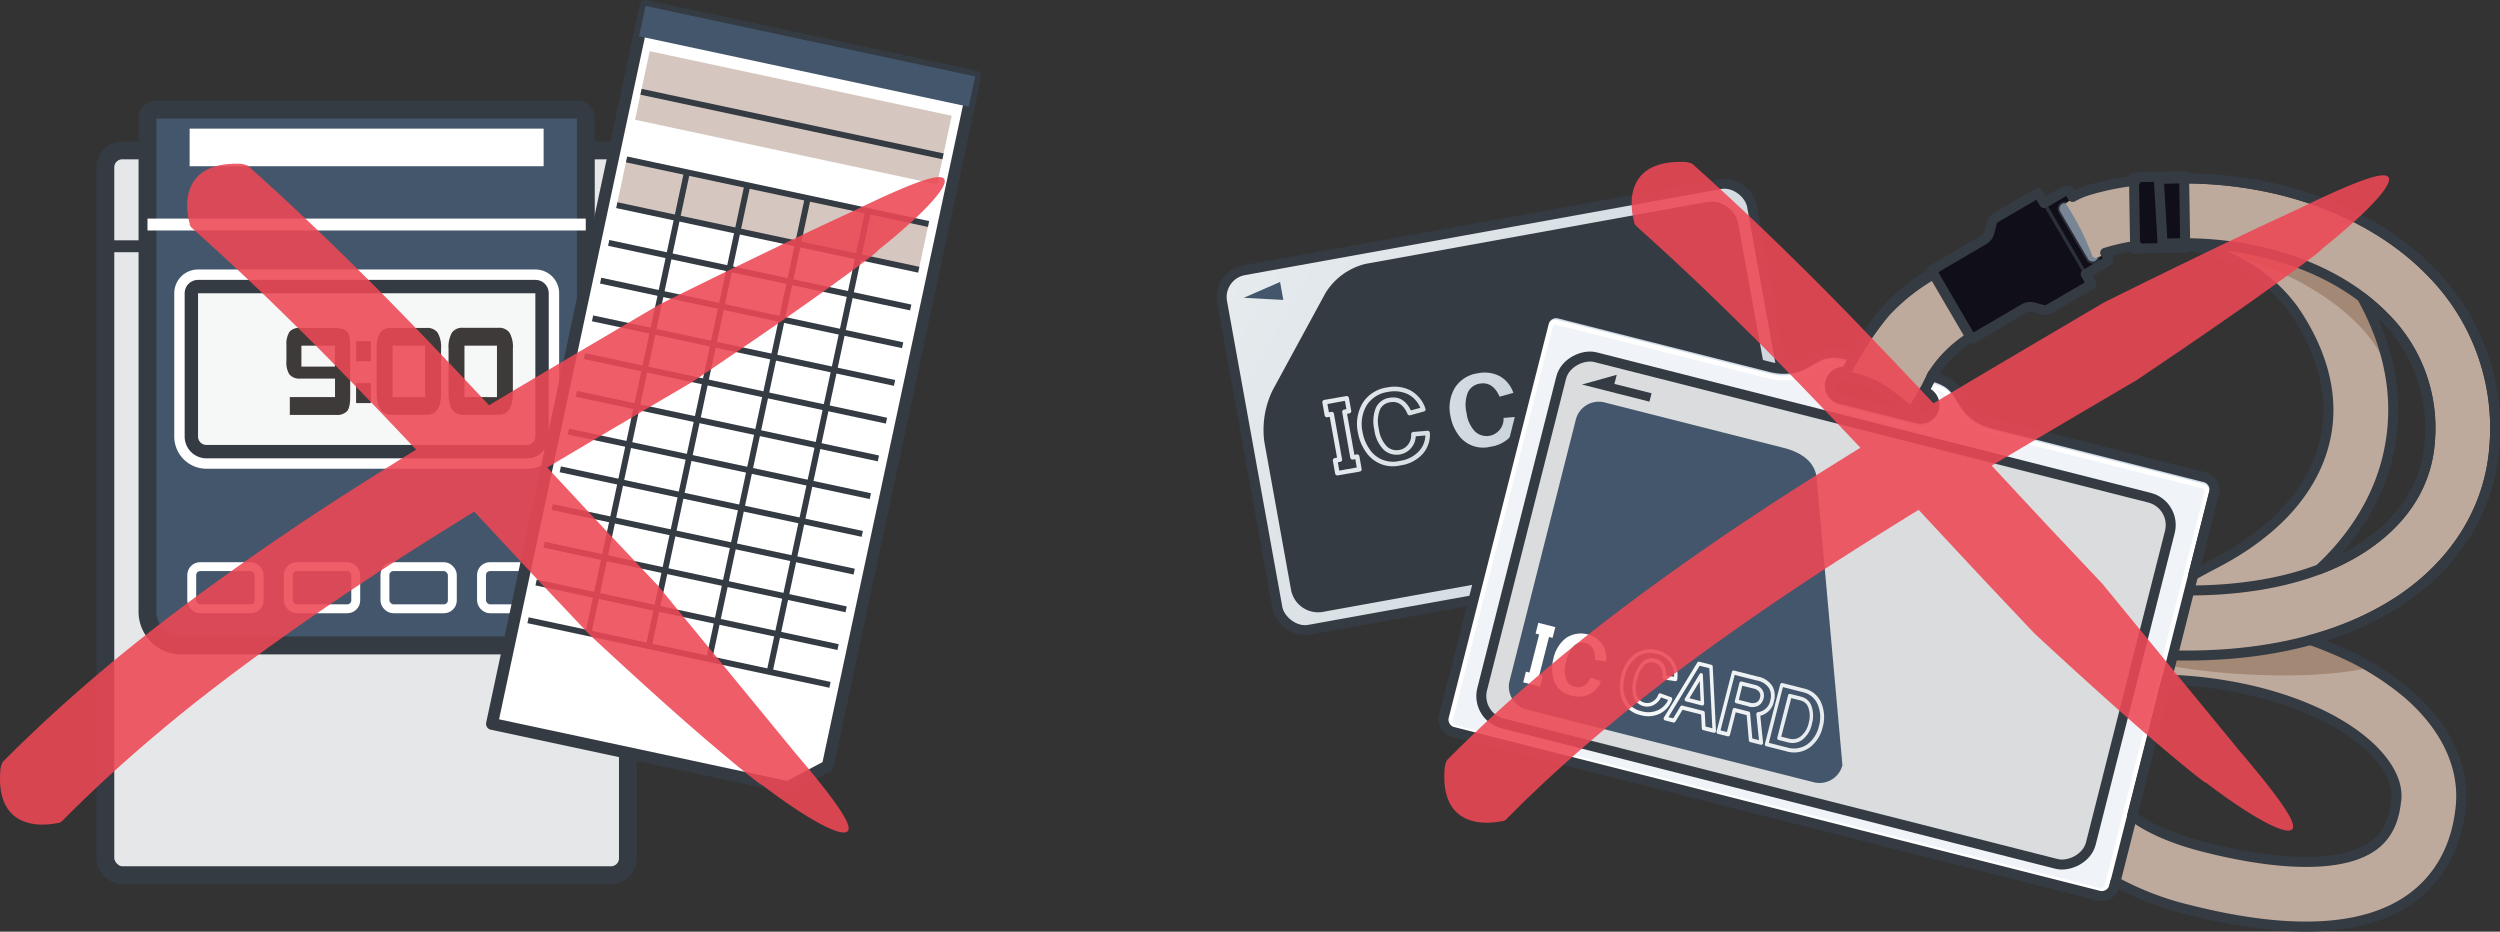 <svg xmlns="http://www.w3.org/2000/svg" xmlns:xlink="http://www.w3.org/1999/xlink" viewBox="0 0 653.77 243.64"><rect x="0" y="0" width="653.77" height="243.64" fill="#333333" stroke="none"/><defs><style>.cls-1{fill:#e6e7e8;}.cls-1,.cls-11,.cls-13,.cls-2,.cls-24,.cls-3,.cls-5{stroke:#343b43;}.cls-1,.cls-13,.cls-2,.cls-3,.cls-8,.cls-9{stroke-miterlimit:10;}.cls-1,.cls-3{stroke-width:4.67px;}.cls-13,.cls-2,.cls-24,.cls-4,.cls-5,.cls-9{fill:none;}.cls-11,.cls-2,.cls-9{stroke-width:3.11px;}.cls-14,.cls-16,.cls-3,.cls-8{fill:#43566b;}.cls-4,.cls-8,.cls-9{stroke:#fff;}.cls-11,.cls-24,.cls-4,.cls-5{stroke-linecap:round;stroke-linejoin:round;}.cls-4{stroke-width:12.44px;}.cls-5{stroke-width:7px;}.cls-6{fill:#f6f8f8;}.cls-11,.cls-7{fill:#fff;}.cls-8{stroke-width:2.33px;}.cls-10{fill:#3e3a39;}.cls-12{fill:#d5c7bf;}.cls-13{stroke-width:1.56px;}.cls-15{fill:url(#新規グラデーションスウォッチ_1);}.cls-16,.cls-33{fill-rule:evenodd;}.cls-17,.cls-33{fill:#343b43;}.cls-18{fill:url(#linear-gradient);}.cls-19{fill:url(#linear-gradient-2);}.cls-20{fill:url(#linear-gradient-3);}.cls-21{fill:url(#linear-gradient-4);}.cls-22{fill:url(#linear-gradient-5);}.cls-23{fill:url(#linear-gradient-6);}.cls-24{stroke-width:2.61px;}.cls-25{fill:#778594;}.cls-26{fill:#2b2f37;}.cls-27{fill:#100e18;}.cls-28{fill:#beaa9d;}.cls-29{fill:#a48876;}.cls-30{fill:#d0dce8;}.cls-31{fill:#f0f4f8;}.cls-32{fill:#dadcdd;}.cls-34{fill:url(#linear-gradient-7);}.cls-35{fill:url(#linear-gradient-8);}.cls-36{fill:url(#linear-gradient-9);}.cls-37{fill:url(#linear-gradient-10);}.cls-38{fill:url(#linear-gradient-11);}.cls-39{fill:url(#linear-gradient-12);}.cls-40{opacity:0.88;}.cls-41{fill:#ed4754;}</style><linearGradient id="新規グラデーションスウォッチ_1" x1="1173.03" y1="939.66" x2="1298.25" y2="1044.73" gradientTransform="translate(-838.35 -887.24) rotate(0.07)" gradientUnits="userSpaceOnUse"><stop offset="0" stop-color="#e6ebee"/><stop offset="1" stop-color="#cad4db"/></linearGradient><linearGradient id="linear-gradient" x1="1184.35" y1="990.49" x2="1282.48" y2="1010.7" gradientTransform="translate(-995.45 -651.74) rotate(-10.18)" gradientUnits="userSpaceOnUse"><stop offset="0" stop-color="#e6ebee"/><stop offset="1" stop-color="#afbfc7"/></linearGradient><linearGradient id="linear-gradient-2" x1="1184.91" y1="987.76" x2="1283.04" y2="1007.98" xlink:href="#linear-gradient"/><linearGradient id="linear-gradient-3" x1="1185.88" y1="983.03" x2="1284.02" y2="1003.24" xlink:href="#linear-gradient"/><linearGradient id="linear-gradient-4" x1="1186.44" y1="980.35" x2="1284.57" y2="1000.56" xlink:href="#linear-gradient"/><linearGradient id="linear-gradient-5" x1="1187.16" y1="976.85" x2="1285.29" y2="997.06" xlink:href="#linear-gradient"/><linearGradient id="linear-gradient-6" x1="1187.82" y1="973.64" x2="1285.95" y2="993.85" xlink:href="#linear-gradient"/><linearGradient id="linear-gradient-7" x1="-548.25" y1="-447.93" x2="-472.58" y2="-431.33" gradientTransform="translate(823.83 740.63) rotate(14.27)" gradientUnits="userSpaceOnUse"><stop offset="0" stop-color="#fff"/><stop offset="1" stop-color="#e6ebee"/></linearGradient><linearGradient id="linear-gradient-8" x1="-547.83" y1="-450.2" x2="-474.22" y2="-434.05" xlink:href="#linear-gradient-7"/><linearGradient id="linear-gradient-9" x1="-547.09" y1="-454.15" x2="-473.49" y2="-438.01" xlink:href="#linear-gradient-7"/><linearGradient id="linear-gradient-10" x1="-546.3" y1="-456.31" x2="-473.18" y2="-440.27" xlink:href="#linear-gradient-7"/><linearGradient id="linear-gradient-11" x1="-546.73" y1="-459.45" x2="-472.33" y2="-443.13" xlink:href="#linear-gradient-7"/><linearGradient id="linear-gradient-12" x1="-546.01" y1="-462.09" x2="-472.06" y2="-445.86" xlink:href="#linear-gradient-7"/></defs><g id="レイヤー_2" data-name="レイヤー 2"><g id="レイヤー_1-2" data-name="レイヤー 1"><rect class="cls-1" x="27.55" y="39.33" width="136.65" height="189.54" rx="4.41"/><line class="cls-2" x1="27.55" y1="64.4" x2="164.2" y2="64.4"/><path class="cls-3" d="M144.36,168.8h-97A8.82,8.82,0,0,1,38.57,160V30.86a2.21,2.21,0,0,1,2.2-2.2H151a2.21,2.21,0,0,1,2.2,2.2V160A8.82,8.82,0,0,1,144.36,168.8Z"/><path class="cls-4" d="M137.75,116.36H54a2.2,2.2,0,0,1-2.21-2.2V76.69H140v37.47A2.2,2.2,0,0,1,137.75,116.36Z"/><path class="cls-5" d="M137.75,116.36H54a2.2,2.2,0,0,1-2.21-2.2V76.69H140v37.47A2.2,2.2,0,0,1,137.75,116.36Z"/><path class="cls-6" d="M137.75,116.36H54a2.2,2.2,0,0,1-2.21-2.2V76.69H140v37.47A2.2,2.2,0,0,1,137.75,116.36Z"/><rect class="cls-7" x="49.59" y="33.64" width="92.57" height="9.83"/><rect class="cls-8" x="50.14" y="148.18" width="17.63" height="11.02" rx="2.2"/><rect class="cls-8" x="75.4" y="148.18" width="17.63" height="11.02" rx="2.2"/><rect class="cls-8" x="100.66" y="148.18" width="17.63" height="11.02" rx="2.2"/><rect class="cls-8" x="125.92" y="148.18" width="17.63" height="11.02" rx="2.2"/><line class="cls-9" x1="38.57" y1="58.72" x2="153.18" y2="58.72"/><path class="cls-10" d="M91.58,103.74c0,1.85-.26,3.1-.79,3.76a3.65,3.65,0,0,1-3,1h-12v-4.67H87.61V99H78.55a3.39,3.39,0,0,1-2.89-1.11,5.92,5.92,0,0,1-.76-3.46V90.29a6,6,0,0,1,.81-3.53,3.32,3.32,0,0,1,2.81-1h8.77c1.8,0,3,.35,3.53,1s.76,2,.76,3.95Zm-4-7.87V90.39H78.82v5.48Z"/><path class="cls-10" d="M93.12,89.24H97v5.23H93.12Zm0,10.94H97v5.23H93.12Z"/><path class="cls-10" d="M115.34,102.86q0,5.63-3.8,5.62h-9.23q-3.8,0-3.8-5.62V91.2A7.47,7.47,0,0,1,99.42,87a3.28,3.28,0,0,1,2.89-1.24h9.23A3.31,3.31,0,0,1,114.45,87a7.55,7.55,0,0,1,.89,4.24Zm-4.17,1V90.39h-8.5v13.42Z"/><path class="cls-10" d="M134.12,102.86q0,5.63-3.79,5.62h-9.24q-3.8,0-3.79-5.62V91.2a7.57,7.57,0,0,1,.9-4.24,3.29,3.29,0,0,1,2.89-1.24h9.24A3.32,3.32,0,0,1,133.24,87a7.56,7.56,0,0,1,.88,4.24Zm-4.16,1V90.39h-8.5v13.42Z"/><polygon class="cls-11" points="206.06 205.85 128.66 189.3 168.81 1.55 255.03 19.99 216.46 200.34 206.06 205.85"/><rect class="cls-12" x="195.94" y="15.74" width="12.23" height="80.76" transform="translate(104.93 241.97) rotate(-77.93)"/><rect class="cls-12" x="198.3" y="-9.59" width="18.34" height="80.76" transform="translate(133.98 227.24) rotate(-77.93)"/><line class="cls-13" x1="179.64" y1="45.07" x2="153.87" y2="165.58"/><line class="cls-13" x1="195.44" y1="48.45" x2="169.67" y2="168.96"/><line class="cls-13" x1="211.23" y1="51.83" x2="185.46" y2="172.33"/><line class="cls-13" x1="227.03" y1="55.21" x2="201.26" y2="175.71"/><line class="cls-13" x1="161.29" y1="53.65" x2="240.27" y2="70.54"/><line class="cls-13" x1="159.18" y1="63.52" x2="238.16" y2="80.41"/><line class="cls-13" x1="157.07" y1="73.39" x2="236.05" y2="90.28"/><line class="cls-13" x1="154.96" y1="83.25" x2="233.93" y2="100.14"/><line class="cls-13" x1="152.85" y1="93.12" x2="231.82" y2="110.01"/><line class="cls-13" x1="150.74" y1="102.99" x2="229.71" y2="119.88"/><line class="cls-13" x1="148.63" y1="112.86" x2="227.6" y2="129.75"/><line class="cls-13" x1="146.52" y1="122.73" x2="225.49" y2="139.62"/><line class="cls-13" x1="144.41" y1="132.6" x2="223.38" y2="149.49"/><line class="cls-13" x1="142.3" y1="142.46" x2="221.27" y2="159.35"/><line class="cls-13" x1="140.19" y1="152.33" x2="219.16" y2="169.22"/><line class="cls-13" x1="138.08" y1="162.2" x2="217.05" y2="179.09"/><line class="cls-13" x1="167.63" y1="24" x2="246.61" y2="40.89"/><line class="cls-13" x1="163.85" y1="41.69" x2="242.82" y2="58.58"/><rect class="cls-14" x="207.02" y="-29.34" width="8.11" height="88.16" transform="translate(152.52 218.06) rotate(-77.93)"/><rect class="cls-15" x="325.69" y="58.64" width="140.83" height="95.56" rx="7.13" transform="translate(-12.61 72.18) rotate(-10.25)"/><polygon class="cls-16" points="334.75 73.73 325.25 77.88 335.6 78.43 334.75 73.73"/><path class="cls-17" d="M454.58,58.63a7.2,7.2,0,0,0-8.33-5.78L357.13,69a17.06,17.06,0,0,0-10.48,7.58l-13.88,25.53a23.81,23.81,0,0,0-2.15,13.35l7,38.78A7.19,7.19,0,0,0,346,160l89.11-16.12a17,17,0,0,0,10.48-7.58l13.88-25.53a23.72,23.72,0,0,0,2.15-13.35Z"/><path class="cls-18" d="M355.61,123.32l-5.76,1a.6.6,0,0,1-.7-.48l-.6-3.35a.6.6,0,0,1,.48-.7l.62-.11L347.73,109l-.62.11a.6.6,0,0,1-.7-.48l-.6-3.35a.6.6,0,0,1,.49-.7l5.76-1a.59.59,0,0,1,.69.48l.61,3.35a.61.61,0,0,1-.49.7l-.61.11,1.92,10.72.62-.11a.6.6,0,0,1,.69.48l.6,3.35A.6.6,0,0,1,355.61,123.32Zm-5.39-.25,4.59-.82-.39-2.18-.62.11a.6.6,0,0,1-.69-.48L351,107.8a.6.6,0,0,1,.49-.69l.61-.11-.39-2.18-4.58.83.39,2.17.61-.11a.6.6,0,0,1,.7.48l2.13,11.9a.59.59,0,0,1-.48.69l-.62.11Z"/><path class="cls-19" d="M366.31,121.69a8.51,8.51,0,0,1-9.19-3.61,12.27,12.27,0,0,1-2-4.89,10.78,10.78,0,0,1,1.2-7.76,9,9,0,0,1,6.44-4.11,9.17,9.17,0,0,1,6.11.79,8.39,8.39,0,0,1,3.88,4.71.66.66,0,0,1,0,.48.6.6,0,0,1-.38.3l-3.59,1a.6.6,0,0,1-.7-.34c-1.06-2.42-2.55-3.42-4.56-3.06a3.4,3.4,0,0,0-2.68,2,8.45,8.45,0,0,0-.27,4.93,8,8,0,0,0,2.05,4.54,3.62,3.62,0,0,0,3.27,1,3.57,3.57,0,0,0,2.36-1.45,3.81,3.81,0,0,0,.77-2.62.6.6,0,0,1,.54-.64l3.72-.31a.55.55,0,0,1,.44.14.58.58,0,0,1,.2.42,7.56,7.56,0,0,1-1.85,5.47A9.49,9.49,0,0,1,366.31,121.69Zm-3.3-19.2a7.79,7.79,0,0,0-5.64,3.56,9.67,9.67,0,0,0-1.05,6.92,11.07,11.07,0,0,0,1.78,4.42,7.31,7.31,0,0,0,8,3.12,8.28,8.28,0,0,0,5.07-2.63,6.34,6.34,0,0,0,1.58-4l-2.52.22a5,5,0,0,1-1,2.81,5,5,0,0,1-7.41.68,9.08,9.08,0,0,1-2.42-5.2,9.71,9.71,0,0,1,.36-5.66,4.61,4.61,0,0,1,3.56-2.7c2.45-.44,4.35.66,5.64,3.29l2.46-.67a7,7,0,0,0-3.07-3.47A8.14,8.14,0,0,0,363,102.49Z"/><path class="cls-20" d="M393.19,109.29l3.71-.31a7,7,0,0,1-1.71,5,8.87,8.87,0,0,1-5.42,2.84,7.92,7.92,0,0,1-8.58-3.37,11.58,11.58,0,0,1-1.88-4.65,10.19,10.19,0,0,1,1.13-7.35,8.4,8.4,0,0,1,6-3.83,8.62,8.62,0,0,1,5.71.73,7.73,7.73,0,0,1,3.6,4.39l-3.59,1c-1.18-2.68-2.91-3.82-5.21-3.41a4,4,0,0,0-3.12,2.37,9,9,0,0,0-.31,5.3,8.43,8.43,0,0,0,2.23,4.86,4.42,4.42,0,0,0,6.52-.58A4.39,4.39,0,0,0,393.19,109.29Z"/><path class="cls-21" d="M414.51,112.13l-3.58.65-2.28-4.17-7.16,1.29-.66,4.69-2.86.51,2.83-19.71,4.13-.74Zm-7.25-6-4.2-7.81-1.22,8.78Z"/><path class="cls-22" d="M430.41,109.28l-3.54.63-4.27-7.12-4.71.84,1.37,7.65-3.35.6-3.34-18.6,8.07-1.45q3.36-.6,5.22.63a5.32,5.32,0,0,1,2.28,3.65,5,5,0,0,1-2.46,5.53Zm-13-8.33,4.17-.75A4.1,4.1,0,0,0,424.14,99a2.64,2.64,0,0,0,.51-2.25,2.56,2.56,0,0,0-1.23-1.83,3.66,3.66,0,0,0-2.58-.32l-4.44.8Z"/><path class="cls-23" d="M432.36,108.93,429,90.33,436.43,89A7.75,7.75,0,0,1,443,90.59a10.05,10.05,0,0,1,3.49,6.23,9.68,9.68,0,0,1-1.18,7,8.78,8.78,0,0,1-6.31,3.88Zm2.95-3.36,3.35-.6a5.07,5.07,0,0,0,3.51-2.38,7.23,7.23,0,0,0,.67-5.31,7.77,7.77,0,0,0-2.2-4.36,4.32,4.32,0,0,0-4-1.24l-3.74.67Z"/><rect class="cls-24" x="325.69" y="58.64" width="140.83" height="95.56" rx="7.13" transform="translate(-12.61 72.18) rotate(-10.25)"/><polygon class="cls-25" points="542.79 54.29 539.49 51.97 537.54 54.29 545.12 70.18 549.76 68.83 546.34 61.87 542.79 54.29"/><path class="cls-26" d="M548.47,66.25A1.42,1.42,0,0,1,546,67.68l-7.27-12.4a1.42,1.42,0,1,1,2.45-1.44Zm-10,10.54,12.33-7.22c.86-.5,1.12-1.14.51-2.19l-9.73-16.61c-.62-1.05-1.31-1.13-2.16-.63l-12.33,7.22Z"/><path class="cls-27" d="M527.82,57.54l11.9-7c.6-.35,1-.38,1.48.45l9.73,16.61c.48.83.27,1.16-.33,1.51l-11.91,7Zm13.81-3.95a1.92,1.92,0,0,0-3.31,1.94l7.27,12.4A1.92,1.92,0,1,0,548.9,66Z"/><path class="cls-28" d="M643.41,211.19c.91-10.3-4-20.66-13.88-29.17-10.29-8.89-25.59-15.51-43.07-18.66l-.23,0,.49-.26c19.82-10.21,33.1-25.33,37.41-42.57,4-16,.32-32.9-10.67-48.76a58,58,0,0,0-25.55-20c-13.07-5.33-27.6-5.78-42.24-1.35-1.23.37-4.27,1.54-5.34,2.78-.07.08,0,.33.19.51a68,68,0,0,1,6.61,13.14.87.87,0,0,0,1,.58c11.89-4.16,23.13-4.16,33.4,0a41.3,41.3,0,0,1,18,13.91c8.13,11.74,11,23.85,8.16,35C604.54,129,594.61,139.94,579,148a142.89,142.89,0,0,0-15.57,9.26l-7.51,29.63a58.12,58.12,0,0,1,8-8.68c24.4.34,44.14,7.67,54.53,16.63,3.26,2.81,8.64,8.48,8.07,14.85-.5,5.62-2.5,9.6-6.11,12.16-7.64,5.42-23.3,5.49-44.1.22-13.76-3.49-22.56-9.09-25.31-16l-5.13,20.25c5.79,4.73,14.18,9.09,26.27,12.16,26.44,6.71,46,5.76,58.07-2.82C637.91,230.22,642.47,221.75,643.41,211.19Z"/><path class="cls-29" d="M586.46,163.36l-.23,0,.49-.26c.37-.19.74-.38,1.1-.58l-30.25,4.14,7.55,6.89c8,2.1,35.1,5.08,53.94,1.2A103.46,103.46,0,0,0,586.46,163.36Z"/><path class="cls-29" d="M577,65.92h0c17.6,1.4,44.38,15.92,48,33.15a66.9,66.9,0,0,0-11.53-27.33A55.72,55.72,0,0,0,599.4,58l-41,6.89A44,44,0,0,1,577,65.92Z"/><path class="cls-28" d="M652.16,117.13a57.89,57.89,0,0,0-17-45.83c-16.32-16.54-42.78-25.47-70.78-23.9l1,16.92c23.22-1.3,44.82,5.76,57.77,18.88A40.82,40.82,0,0,1,635.26,116c-.75,11-6.65,20.46-17.06,27.43-13.13,8.8-31.81,12.59-54.17,11.37l-4.26,16.8c35.43,2.57,56.74-6.65,67.86-14.1C642.34,147.61,651.05,133.29,652.16,117.13Z"/><path class="cls-7" d="M380,191.43a2.74,2.74,0,0,1-2-3.32l26.14-103a2.73,2.73,0,0,1,3.32-2l55.29,14c5.14,1.3,8.16-.14,11.31-2s4.85-2.22,9.75-1L504,99.22c4.9,1.24,6.26,2.41,8.1,5.51s3.85,5.86,9,7.16l55.3,14a2.73,2.73,0,0,1,2,3.31L552.18,232.29a2.73,2.73,0,0,1-3.32,2Zm44.5-94a8.88,8.88,0,0,0-10.77,6.41l-18.32,72.24a8.88,8.88,0,0,0,6.41,10.78l130,33a8.89,8.89,0,0,0,10.78-6.42l18.32-72.24a8.87,8.87,0,0,0-6.42-10.77ZM483,97.33a4.18,4.18,0,0,0-2.05,8.1l20.15,5.11a4.18,4.18,0,0,0,2.06-8.1Z"/><path class="cls-30" d="M503.82,99.79c4.73,1.2,6,2.25,7.74,5.24,1.94,3.26,4,6.07,9.34,7.43l55.3,14a2.14,2.14,0,0,1,1.55,2.6l-26.14,103a2.14,2.14,0,0,1-2.61,1.55L380.12,190.86a2.15,2.15,0,0,1-1.55-2.6L404.71,85.2a2.15,2.15,0,0,1,2.6-1.55l55.3,14c5.35,1.35,8.49-.14,11.75-2.08,3-1.79,4.58-2.12,9.3-.92l20.16,5.11m-23,6.21L501,111.11a4.76,4.76,0,0,0,2.34-9.23l-20.15-5.12a4.77,4.77,0,0,0-2.35,9.24m-79.13,81.46,130,33a9.45,9.45,0,0,0,11.48-6.83l18.33-72.24a9.47,9.47,0,0,0-6.84-11.49l-130-33a9.47,9.47,0,0,0-11.49,6.84L394.82,176a9.46,9.46,0,0,0,6.84,11.48m102.45-88.8L484,93.54c-4.91-1.24-6.82-1-10.19,1-3,1.81-5.88,3.22-10.86,2l-55.3-14a3.31,3.31,0,0,0-4,2.4L377.44,188a3.31,3.31,0,0,0,2.39,4l168.89,42.84a3.31,3.31,0,0,0,4-2.4l26.14-103a3.31,3.31,0,0,0-2.4-4l-55.29-14c-5-1.27-6.82-3.86-8.63-6.9-2-3.36-3.54-4.53-8.45-5.77Zm-23,6.2a3.59,3.59,0,1,1,1.77-7L503,103a3.59,3.59,0,1,1-1.77,7l-20.15-5.11ZM402,186.33a8.28,8.28,0,0,1-6-10.06L414.28,104a8.27,8.27,0,0,1,10.06-6l130,33a8.28,8.28,0,0,1,6,10.06L542,213.32a8.28,8.28,0,0,1-10.06,6l-130-33Z"/><path class="cls-30" d="M482.3,96.63c-.23,0-.27,1.12-.65,1.17h0a3.38,3.38,0,0,1,1.22.09L503,103a3.55,3.55,0,0,1,1.58.87c.29-.61.42-1.19.09-1.41-.83-.55-.46-1-.19-1.6a18.89,18.89,0,0,1,1-1.82c-.44-.13-.91-.26-1.42-.39l-19.77-5a4.13,4.13,0,0,1-.35.77c-.24.44-.54,1-.76,1.39C482.78,96.6,482.65,96.67,482.3,96.63Z"/><path class="cls-31" d="M380.45,189.59a.83.83,0,0,1-.6-1L406,85.53a.83.83,0,0,1,1-.6l55.3,14c5.83,1.48,9.36-.21,12.74-2.22,2.1-1.25,3.33-1.69,5.78-1.32a6.08,6.08,0,0,0-.34,11.86l20.15,5.11A6.08,6.08,0,0,0,506,101.8c2.33.84,3.2,1.81,4.45,3.9,2,3.39,4.31,6.56,10.14,8l55.3,14a.83.83,0,0,1,.6,1l-26.14,103a.83.83,0,0,1-1,.6Z"/><path class="cls-28" d="M515.5,88.51a32.11,32.11,0,0,0-7.86,6.71,33.52,33.52,0,0,0-4.69,7.54,37,37,0,0,1-2.79,4.9c-.43.37-.79.29-1.64-.33s-5.18-4.16-7.43-5.44a26.81,26.81,0,0,0-7.33-2.66c-1.28-.15-1.45-.49-1.36-1a44.74,44.74,0,0,1,2.93-5.45,80.77,80.77,0,0,1,7.75-11.1,53.19,53.19,0,0,1,12.58-9.93Z"/><path class="cls-26" d="M547.66,74.68c.24.4.05.68-.28.87L537,81.65c-1.8,1.06-2,1.15-4.21.5s-2.35-.6-3.68.18l-12.9,7.55c-.54.32-.84.31-1.15-.21l-10.6-18.11c-.31-.52-.18-.79.37-1.11l12.9-7.55c1.33-.78,1.44-.87,2-3.13s.68-2.37,2.49-3.42l10.41-6.11c.33-.19.67-.22.9.19Z"/><path class="cls-27" d="M505.16,71.2l12.95-7.59c1.58-.93,1.8-1.27,2.35-3.65.44-1.93.44-1.93,2.09-2.9l10.3-6,14,23.88-10.29,6c-1.65,1-1.65,1-3.55.41-2.35-.69-2.76-.66-4.33.26L515.71,89.2Z"/><path class="cls-26" d="M558.7,66.36a.83.83,0,0,1-.85-.81l-.31-18.64a.83.83,0,0,1,.82-.84l12.78-.22a.82.82,0,0,1,.84.82l.31,18.64a.82.82,0,0,1-.81.84Z"/><rect class="cls-27" x="558.53" y="46.79" width="12.78" height="18.65" transform="translate(-0.86 9.43) rotate(-0.96)"/><path class="cls-27" d="M500.16,107.66a7.42,7.42,0,0,0,.88-1.33c-.64,1.14-3.22-1.66-5.29-3a26.59,26.59,0,0,0-11.54-4.86c-1.45-.25-1.76-.38-1.59-.79a3.7,3.7,0,0,0-.22.55c-.09.56.08.9,1.36,1a26.81,26.81,0,0,1,7.33,2.66c2.25,1.28,6.58,4.83,7.43,5.44S499.73,108,500.16,107.66Z"/><rect class="cls-32" x="428.13" y="77.57" width="98.8" height="164.21" rx="7.37" transform="translate(205.36 583.29) rotate(-75.77)"/><path class="cls-16" d="M481.81,200.09a6.18,6.18,0,0,1-7.51,4.47l-75.06-19a6.18,6.18,0,0,1-4.47-7.51l17.33-68.34a6.18,6.18,0,0,1,7.51-4.47l46.86,11.89c3.31.83,8.51,3,8.65,8.57Z"/><polygon class="cls-33" points="422.18 100.39 422.79 98.01 413.7 100.56 431.34 105.03 431.9 102.85 422.18 100.39"/><polygon class="cls-34" points="406.01 166.81 406.73 164 402.28 162.87 401.57 165.68 402.5 165.91 399.97 175.87 399.04 175.63 398.33 178.44 402.77 179.57 403.48 176.76 402.55 176.53 405.08 166.57 406.01 166.81"/><path class="cls-35" d="M415.92,177.16l2.74,1a6.09,6.09,0,0,1-2.93,3.35,6.57,6.57,0,0,1-4.81.38,6.31,6.31,0,0,1-3.48-2A7,7,0,0,1,406,176.4a10.48,10.48,0,0,1,.25-4.25,9.09,9.09,0,0,1,3.3-5.32,7,7,0,0,1,9.4,1.54A6.73,6.73,0,0,1,420,173l-2.89-.44q.12-3.72-2.53-4.4a3.08,3.08,0,0,0-3,.79,8.14,8.14,0,0,0-2,4,7.67,7.67,0,0,0-.07,4.53,3.22,3.22,0,0,0,2.31,2.12,3.12,3.12,0,0,0,2.52-.39A3.86,3.86,0,0,0,415.92,177.16Z"/><path class="cls-36" d="M429,187a6.81,6.81,0,0,1-3.71-2.18,7.6,7.6,0,0,1-1.58-3.71,11.16,11.16,0,0,1,.26-4.46,9.63,9.63,0,0,1,3.5-5.62,7.45,7.45,0,0,1,10,1.63,7.22,7.22,0,0,1,1.15,5,.5.5,0,0,1-.18.36.46.46,0,0,1-.37.11l-2.88-.44a.47.47,0,0,1-.39-.5c.07-2.23-.64-3.51-2.19-3.9a2.62,2.62,0,0,0-2.59.67,7.77,7.77,0,0,0-1.88,3.75,7.34,7.34,0,0,0-.09,4.2,2.78,2.78,0,0,0,2,1.84,2.7,2.7,0,0,0,2.18-.33,3.32,3.32,0,0,0,1.43-1.78.47.47,0,0,1,.6-.31l2.75,1a.44.44,0,0,1,.26.26.55.55,0,0,1,0,.4,6.59,6.59,0,0,1-3.17,3.62A7.06,7.06,0,0,1,429,187Zm4.19-16a5.87,5.87,0,0,0-5.21.88,8.59,8.59,0,0,0-3.1,5,9.94,9.94,0,0,0-.24,4,6.6,6.6,0,0,0,1.37,3.23,5.84,5.84,0,0,0,3.24,1.87,6.17,6.17,0,0,0,4.49-.34,5.49,5.49,0,0,0,2.49-2.59l-1.86-.68a4.38,4.38,0,0,1-1.67,1.85,3.64,3.64,0,0,1-2.87.45,3.69,3.69,0,0,1-2.62-2.41,8.15,8.15,0,0,1,.06-4.85,8.68,8.68,0,0,1,2.17-4.27,3.55,3.55,0,0,1,3.45-.91c1.89.48,2.86,2,2.89,4.45l2,.3a5.65,5.65,0,0,0-4.56-6Z"/><path class="cls-37" d="M448.15,191.63h0l-2.76-.7a.49.49,0,0,1-.35-.45l-.18-3.63L440,185.61l-1.88,3.11a.48.48,0,0,1-.52.23l-2.2-.57a.43.43,0,0,1-.32-.29.57.57,0,0,1,.05-.46l8.72-14.35a.46.46,0,0,1,.51-.23l3.19.81a.47.47,0,0,1,.34.44l.85,16.71a.49.49,0,0,1,0,.24A.5.5,0,0,1,448.15,191.63ZM446,190l1.8.46-.8-15.72-2.53-.64-8.16,13.44,1.25.32,1.87-3.11a.47.47,0,0,1,.52-.23l5.52,1.4a.48.48,0,0,1,.34.45Zm-.91-5.51-4.18-1.07a.43.43,0,0,1-.31-.29.53.53,0,0,1,0-.46l3.86-6.41a.46.46,0,0,1,.86.22l.33,7.47a.55.55,0,0,1-.18.43A.49.49,0,0,1,445.05,184.51Zm-3.3-1.89,2.93.74-.23-5.23Z"/><path class="cls-38" d="M460.41,194.75h0l-2.73-.7a.47.47,0,0,1-.34-.43l-.57-6.61-2.87-.73-1.5,5.9a.5.5,0,0,1-.58.38l-2.59-.66a.49.49,0,0,1-.33-.61l4-15.56a.48.48,0,0,1,.58-.37l6.22,1.58a5.67,5.67,0,0,1,3.77,2.46,5.22,5.22,0,0,1,.43,4,4.75,4.75,0,0,1-3.57,3.76l.71,6.95a.62.62,0,0,1,0,.27A.5.5,0,0,1,460.41,194.75Zm-1.11-7.94a.51.51,0,0,1,.41-.57,3.76,3.76,0,0,0,3.24-3.09,4.15,4.15,0,0,0-.34-3.2,4.84,4.84,0,0,0-3.21-2l-5.77-1.46L449.93,191l1.67.43,1.51-5.9a.48.48,0,0,1,.57-.38l3.64.92a.46.46,0,0,1,.34.43l.58,6.62,1.75.44m-2.77-8.85-3.21-.82a.49.49,0,0,1-.33-.61l1.19-4.69a.48.48,0,0,1,.58-.37l3.42.87a3.12,3.12,0,0,1,2,1.31,2.75,2.75,0,0,1,.31,2.24,2.85,2.85,0,0,1-1.38,1.91A3.48,3.48,0,0,1,457.22,184.74Zm-2.51-1.69,2.76.7a2.66,2.66,0,0,0,1.92-.06,1.87,1.87,0,0,0,.87-1.25,1.73,1.73,0,0,0-.18-1.42,2.37,2.37,0,0,0-1.46-.92l-3-.75Z"/><path class="cls-39" d="M467,196.43l-5.14-1.3a.49.49,0,0,1-.32-.61L465.53,179a.5.5,0,0,1,.58-.38l5.72,1.45a6.34,6.34,0,0,1,4.43,3.71,9.52,9.52,0,0,1,.39,6.36,9.22,9.22,0,0,1-3.43,5.36A7,7,0,0,1,467,196.43Zm-4.43-2.17,4.68,1.19a6.19,6.19,0,0,0,5.42-.82,8.19,8.19,0,0,0,3-4.76,8.53,8.53,0,0,0-.34-5.66,5.39,5.39,0,0,0-3.83-3.19l-5.26-1.34Zm5.12-.09-2.58-.66a.49.49,0,0,1-.33-.61l2.81-11.05a.48.48,0,0,1,.58-.38l2.89.73a3.77,3.77,0,0,1,2.7,2.59,7.57,7.57,0,0,1,.09,4.44,7.07,7.07,0,0,1-2.49,4.2A4.27,4.27,0,0,1,467.73,194.17Zm-1.88-1.53,2.13.54a3.38,3.38,0,0,0,2.93-.59A6.1,6.1,0,0,0,473,189a6.49,6.49,0,0,0-.06-3.82,2.86,2.86,0,0,0-2.07-2l-2.44-.62Z"/><rect class="cls-24" x="428.13" y="77.57" width="98.8" height="164.21" rx="7.37" transform="translate(205.36 583.29) rotate(-75.77)"/><path class="cls-24" d="M482.4,98.18a44.74,44.74,0,0,1,2.93-5.45,80.77,80.77,0,0,1,7.75-11.1,53.19,53.19,0,0,1,12.58-9.93l9.84,16.81"/><line class="cls-24" x1="571.16" y1="46.16" x2="571.46" y2="64.8"/><line class="cls-24" x1="558.36" y1="65.12" x2="558.05" y2="46.48"/><path class="cls-24" d="M604.34,167.44l-.18-.06a80.78,80.78,0,0,0,23.62-10.48c14.7-9.86,23.42-24.18,24.53-40.34a57.92,57.92,0,0,0-17-45.83c-15-15.19-38.57-24-64-24.06v-.56l-12.78.22v.91a70.13,70.13,0,0,0-12.72,2.61A20.17,20.17,0,0,0,542,51.51l-.62-1.06c-.49-.82-.88-.8-1.48-.45l-5.32,3.12L533,50.46l-10.29,6c-1.66,1-1.66,1-2.1,2.9-.55,2.39-.77,2.73-2.35,3.65l-12.94,7.59.34.59-.12.07-.11.06-.21.12-.19.11-.32.2-.16.09-.43.27h0a52.17,52.17,0,0,0-10.89,8.92,80.67,80.67,0,0,0-7.75,11.11l-.24.38,0,.08-.3.49,0,0L484.1,93c-4.91-1.25-6.83-1-10.19,1-3,1.8-5.88,3.21-10.87,2l-55.3-14a3.31,3.31,0,0,0-4,2.4L377.58,187.4a3.31,3.31,0,0,0,2.4,4l168.88,42.83a3.32,3.32,0,0,0,4-2.4l.32-1.26a78,78,0,0,0,19.09,7.33c26.43,6.7,46,5.75,58.06-2.83,7.69-5.45,12.25-13.91,13.19-24.47.92-10.31-4-20.67-13.88-29.18a72.56,72.56,0,0,0-17.51-10.88l-.35-.16C609.42,169.34,606.92,168.35,604.34,167.44Zm31.07-52c-.76,11-6.66,20.45-17.06,27.42a58.71,58.71,0,0,1-11.81,6c9-8.38,15.07-18.24,17.73-28.9a52.72,52.72,0,0,0,.86-21.45h0c-.15-.9-.33-1.81-.52-2.71,0-.16-.06-.32-.1-.47-.19-.88-.41-1.76-.65-2.63l-.15-.54c-.24-.87-.51-1.75-.8-2.62,0-.16-.1-.32-.16-.47-.3-.91-.63-1.81-1-2.72,0-.08-.07-.15-.1-.23-.35-.9-.73-1.79-1.12-2.68,0-.1-.08-.19-.13-.28-.4-.9-.83-1.8-1.29-2.69-.07-.16-.15-.31-.23-.46-.37-.73-.75-1.45-1.15-2.18a52.12,52.12,0,0,1,5.5,4.82A40.91,40.91,0,0,1,635.41,115.4ZM528.8,81c1.58-.92,2-.94,4.33-.25,1.9.55,1.9.55,3.56-.42l10.29-6-1.56-2.65,5.32-3.12c.6-.35.82-.67.33-1.5l-.55-.94a53.17,53.17,0,0,1,8-1.83l.31,0,0,.71,12.78-.21V64.2c.33,0,.66.08,1,.14l.12,0c.72.12,1.43.26,2.14.41l.12,0c.73.17,1.46.35,2.19.56A42.47,42.47,0,0,1,599.68,80.8c8.12,11.74,11,23.85,8.16,35-3.16,12.62-13.09,23.55-28.74,31.62-1.91,1-3.76,2-5.57,3L579,128.81a3.31,3.31,0,0,0-2.39-4l-55.3-14c-5-1.26-6.81-3.86-8.62-6.89s-3.35-4.38-7.56-5.54l.25-.41a29.65,29.65,0,0,1,2.38-3.27A33,33,0,0,1,514,89c.73-.5,1.26-.83,1.5-1l.35.6ZM478.63,99.93a3.58,3.58,0,0,1,4-2.65,2,2,0,0,0-.11.33c-.1.56.07.9,1.36,1a26.77,26.77,0,0,1,7.32,2.66c2.26,1.28,6.59,4.83,7.44,5.45s1.2.69,1.64.32A35.92,35.92,0,0,0,503,102.4l.16,0a3.6,3.6,0,1,1-1.77,7l-20.15-5.11A3.59,3.59,0,0,1,478.63,99.93Zm148,109.19c-.5,5.62-2.5,9.6-6.11,12.16-7.64,5.42-23.3,5.5-44.1.22-8.08-2.05-14.44-4.83-18.87-8.17l9-35.62c23.23.79,42,7.92,52,16.57C621.86,197.09,627.24,202.75,626.67,209.12Z"/><path class="cls-24" d="M568.71,171.4c30.21.59,48.9-7.69,59.07-14.5,14.7-9.86,23.42-24.18,24.53-40.34a57.92,57.92,0,0,0-17-45.83C619,54.2,592.53,45.27,564.54,46.84l1,16.91c23.21-1.3,44.81,5.76,57.77,18.89a40.87,40.87,0,0,1,12.15,32.76c-.76,11-6.66,20.45-17.06,27.42-11.43,7.66-27.06,11.52-45.65,11.6"/><line class="cls-24" x1="552.89" y1="231.86" x2="579.02" y2="128.81"/><line class="cls-24" x1="502.57" y1="103.51" x2="505.4" y2="97.92"/><g class="cls-40"><path class="cls-41" d="M16.31,214.64a1.72,1.72,0,0,1-1.35.61c-5.37,1.08-16.2.92-14.84-14.11a6,6,0,0,1,.6-1.89c.56-.51,11-11.39,27.56-25.2,17.17-14.44,41.16-31.61,64.89-46.68S140,98.73,155.06,89.86L172.49,79.6S202.25,64.77,223.55,55c17.82-8.69,24-10.28,23.48-7.32s-7.87,10.2-17.62,17.94c1.23-.48-10.69,8.35-23.11,17s-25.2,17.21-25.19,17.21l-15,8.82c-14.28,8.44-37.16,21.78-60.47,36.66S58.82,176.94,42.3,190.86C26.55,204,16.84,214.16,16.31,214.64Z"/><path class="cls-41" d="M50.27,59.69a1.74,1.74,0,0,1-.69-1.32C48.12,53,48,42.25,62.93,42.84a6.49,6.49,0,0,1,1.9.49c.52.53,11.69,10.27,26.84,25.25,20.29,19.76,51.42,53.76,66.56,69.92l13.82,14.65,35.83,43.66c12.84,15.06,16,20.6,13,20.89s-11.88-5-21.8-12.58c.78,1.06-10.77-8.32-22.13-18.39s-22.64-20.62-22.65-20.62l-12-12.69c-14.56-15.52-46-49.8-66-69.25C61.55,69.58,50.79,60.22,50.27,59.69Z"/></g><g class="cls-40"><path class="cls-41" d="M394,214.15a1.73,1.73,0,0,1-1.34.61c-5.38,1.08-16.2.92-14.85-14.11a6,6,0,0,1,.61-1.89c.55-.51,11-11.4,27.56-25.2,17.16-14.44,41.15-31.61,64.88-46.68s46.87-28.64,61.9-37.51l17.42-10.26s29.76-14.84,51.07-24.57c17.81-8.69,24-10.29,23.48-7.32s-7.88,10.2-17.62,17.94c1.22-.49-10.7,8.35-23.12,17s-25.19,17.21-25.19,17.21l-15,8.82c-14.28,8.44-37.16,21.78-60.48,36.66S436.5,176.45,420,190.37C404.23,203.49,394.52,213.66,394,214.15Z"/><path class="cls-41" d="M428,59.2a1.79,1.79,0,0,1-.69-1.33c-1.45-5.39-1.61-16.12,13.35-15.52a5.79,5.79,0,0,1,1.9.49c.53.53,11.69,10.26,26.85,25.25,20.28,19.76,51.42,53.76,66.55,69.92l13.82,14.65,35.84,43.66c12.83,15.06,16,20.6,13,20.88s-11.89-5-21.81-12.58c.78,1.07-10.77-8.31-22.13-18.38S532,165.61,532,165.62l-12-12.7c-14.57-15.52-46-49.8-66-69.24C439.23,69.09,428.48,59.72,428,59.2Z"/></g></g></g></svg>